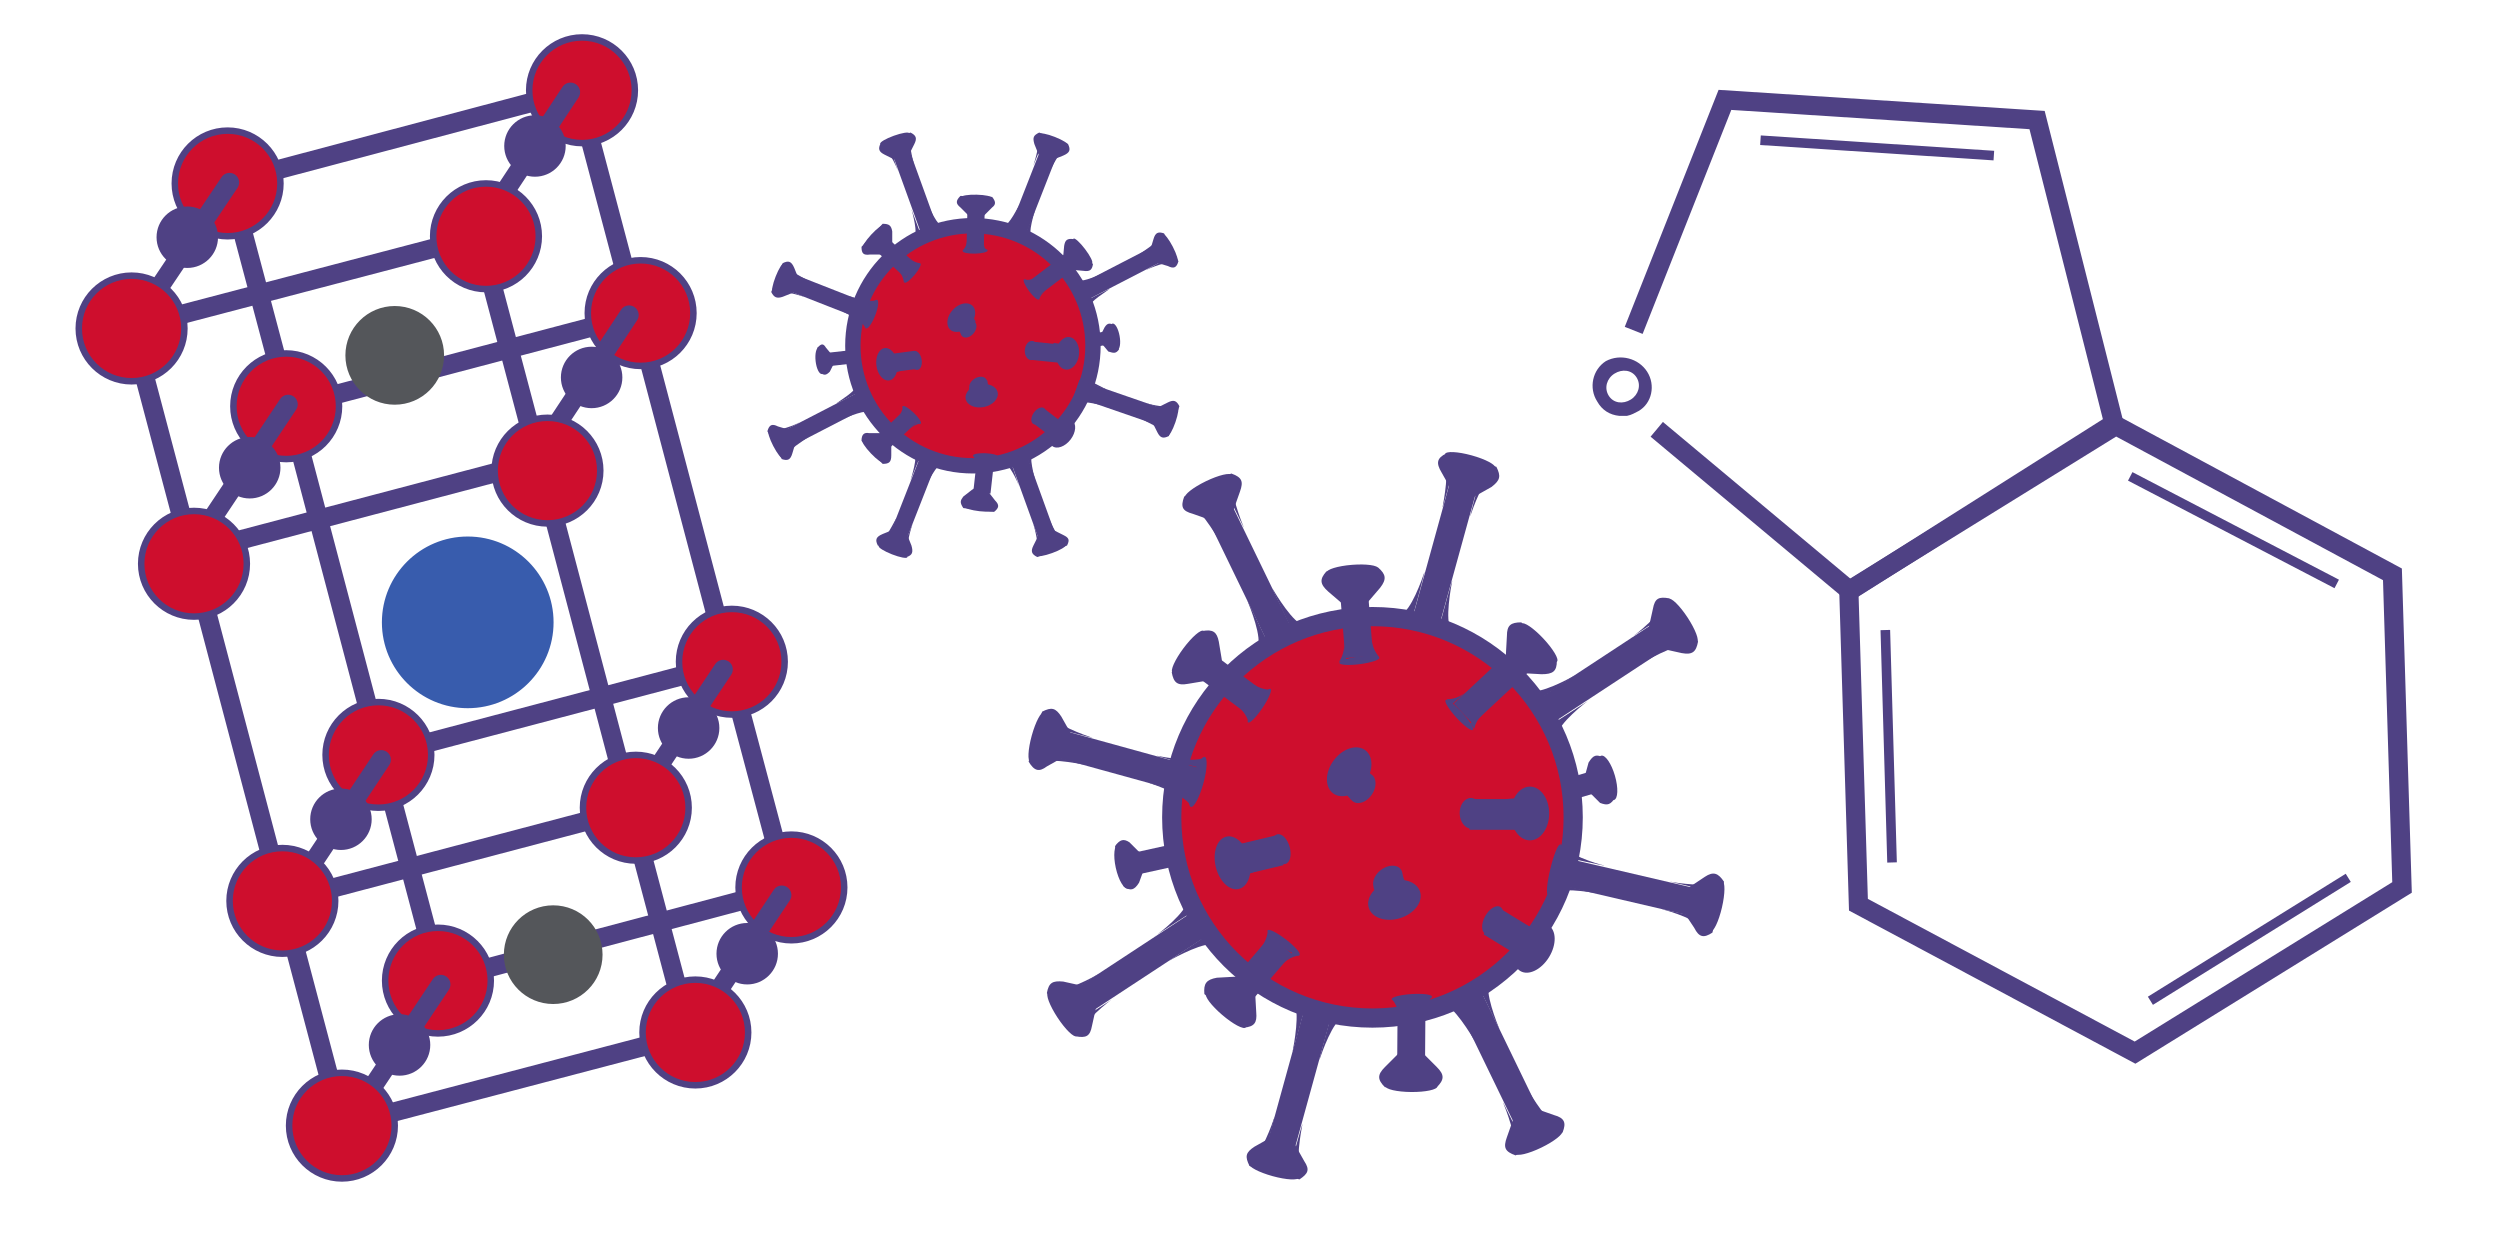 <?xml version="1.0" encoding="utf-8"?>
<!-- Generator: Adobe Illustrator 27.3.1, SVG Export Plug-In . SVG Version: 6.00 Build 0)  -->
<svg version="1.1" xmlns="http://www.w3.org/2000/svg" xmlns:xlink="http://www.w3.org/1999/xlink" x="0px" y="0px"
	 viewBox="0 0 260.3 130.3" style="enable-background:new 0 0 260.3 130.3;" xml:space="preserve">
<style type="text/css">
	.st0{display:none;}
	.st1{display:inline;fill:#B0BEDF;}
	.st2{display:inline;fill:url(#SVGID_1_);stroke:#4F4184;stroke-width:1.211;stroke-miterlimit:10;}
	.st3{display:inline;fill:url(#SVGID_00000140707471319597177330000015505855847737933482_);}
	
		.st4{display:inline;fill:url(#SVGID_00000049941690185250505090000015426257307536306603_);stroke:#4F4184;stroke-width:1.211;stroke-miterlimit:10;}
	.st5{display:inline;fill:url(#SVGID_00000181789436426103590800000013283867906389966517_);}
	.st6{display:inline;}
	.st7{fill:none;}
	.st8{fill:#FFFFFF;}
	.st9{display:inline;fill:url(#SVGID_00000066492164795725088570000009836137862818070159_);}
	.st10{display:inline;fill:url(#SVGID_00000137847570044538940930000001642062527638898067_);}
	.st11{display:inline;fill:url(#SVGID_00000109744477477975726040000012740061900680647318_);}
	.st12{display:inline;fill:#4F4184;}
	.st13{display:inline;fill:#F7C9C6;}
	.st14{fill:#72679D;}
	.st15{fill:#4F4184;}
	.st16{opacity:0.36;fill:#CE0E2D;}
	.st17{fill:none;stroke:#CE0E2D;stroke-miterlimit:10;}
	.st18{clip-path:url(#SVGID_00000050644458818335544600000008680599856705092257_);fill:#607DBD;}
	.st19{clip-path:url(#SVGID_00000050644458818335544600000008680599856705092257_);}
	.st20{fill:none;stroke:#EAE9EA;stroke-width:0.5;stroke-linecap:round;stroke-linejoin:round;}
	.st21{fill:none;stroke:#FFFFFF;stroke-width:2;}
	.st22{clip-path:url(#SVGID_00000050644458818335544600000008680599856705092257_);fill:none;stroke:#FFFFFF;stroke-width:2;}
	.st23{clip-path:url(#SVGID_00000050644458818335544600000008680599856705092257_);fill:none;stroke:#B78AFF;stroke-width:2;}
	.st24{fill:none;stroke:#4F4184;stroke-width:2;}
	.st25{fill:#CE0E2D;}
	.st26{fill:none;stroke:#4F4184;stroke-width:2;stroke-miterlimit:10;}
	.st27{fill:#CE0E2D;stroke:#4F4184;stroke-width:0.675;stroke-miterlimit:10;}
	.st28{fill:#385CAD;stroke:#385CAD;stroke-width:0.675;stroke-miterlimit:10;}
	.st29{fill:#54565A;stroke:#54565A;stroke-width:0.675;stroke-miterlimit:10;}
	.st30{fill:none;stroke:#4F4184;stroke-width:2;stroke-linecap:round;stroke-miterlimit:10;}
	.st31{fill:#4F4184;stroke:#4F4184;stroke-miterlimit:10;}
	.st32{fill:#CE0E2D;stroke:#4F4184;stroke-width:2;stroke-miterlimit:10;}
	.st33{fill:#CE0E2D;stroke:#4F4184;stroke-width:1.6;stroke-miterlimit:10;}
	.st34{fill:none;stroke:#4F4184;stroke-miterlimit:10;}
	.st35{fill:none;stroke:#4F4184;stroke-width:0.8;stroke-miterlimit:10;}
	.st36{fill:#CE0E2D;stroke:#4F4184;stroke-width:0.8;stroke-miterlimit:10;}
	.st37{fill:#4F4184;stroke:#4F4184;stroke-width:0.8;stroke-miterlimit:10;}
	.st38{fill:#385CAD;stroke:#FFFFFF;stroke-width:0.8;stroke-miterlimit:10;}
	.st39{fill:#4F4184;stroke:#FFFFFF;stroke-width:0.8;stroke-miterlimit:10;}
	.st40{fill:#385CAD;stroke:#4F4184;stroke-width:1.52;stroke-miterlimit:10;}
	.st41{fill:none;stroke:#54565A;stroke-width:1.209;stroke-linecap:round;stroke-miterlimit:10;}
	.st42{fill:#FFFFFF;stroke:#54565A;stroke-width:0.609;stroke-miterlimit:10;}
	.st43{fill:#54565A;}
	.st44{fill:#FFFFFF;stroke:#54565A;stroke-width:0.305;stroke-linecap:round;stroke-miterlimit:10;}
	.st45{fill:#CE0E2D;stroke:#54565A;stroke-width:0.305;stroke-miterlimit:10;}
	.st46{fill:none;stroke:#54565A;stroke-width:1.17;stroke-linecap:round;stroke-miterlimit:10;}
	.st47{fill:#958DB5;}
	.st48{fill:#385CAD;}
	.st49{fill:none;stroke:#4F4184;stroke-width:2.213;stroke-miterlimit:10;}
	.st50{fill:none;stroke:#4F4184;stroke-width:1.419;stroke-miterlimit:10;}
	.st51{fill:#FFFFFF;stroke:#4F4184;stroke-width:0.871;stroke-miterlimit:10;}
	.st52{fill:#FFFFFF;stroke:#4F4184;stroke-width:0.527;stroke-miterlimit:10;}
	.st53{fill:#D7DEEF;stroke:#54565A;stroke-width:0.609;stroke-miterlimit:10;}
	.st54{fill:#72679D;stroke:#FFFFFF;stroke-width:0.719;stroke-miterlimit:10;}
	.st55{fill:#CE0E2D;stroke:#4F4184;stroke-width:1.2;stroke-miterlimit:10;}
	.st56{fill:#4F4184;stroke:#4F4184;stroke-width:1.2;stroke-miterlimit:10;}
	.st57{fill:none;stroke:#4F4184;stroke-width:0.82;stroke-miterlimit:10;}
	.st58{fill:#FFFFFF;stroke:#4F4184;stroke-width:0.987;stroke-miterlimit:10;}
	.st59{fill:#385CAD;stroke:#FFFFFF;stroke-miterlimit:10;}
	.st60{fill:none;stroke:#FFFFFF;stroke-width:0.858;stroke-miterlimit:10;}
	.st61{fill:none;stroke:#FFFFFF;stroke-width:0.547;stroke-miterlimit:10;}
	.st62{fill:#FFFFFF;stroke:#4F4184;stroke-width:0.847;stroke-miterlimit:10;}
	.st63{fill:#6B1E4D;}
	.st64{fill:#FFD07D;}
	.st65{fill:#93278F;stroke:#4F4184;stroke-width:0.709;stroke-miterlimit:10;}
	.st66{fill:#4F4184;stroke:#4F4184;stroke-width:0.946;stroke-miterlimit:10;}
	.st67{fill:#CE18D3;stroke:#4F4184;stroke-width:0.79;stroke-miterlimit:10;}
	.st68{fill:#FFFFFF;stroke:#4F4184;stroke-width:0.998;stroke-miterlimit:10;}
	.st69{fill:#D3EEFB;}
	.st70{fill:#6B1E4D;stroke:#4F4184;stroke-width:0.383;stroke-miterlimit:10;}
	.st71{fill:#E31837;stroke:#4F4184;stroke-width:0.534;stroke-miterlimit:10;}
	.st72{fill:#385CAD;stroke:#4F4184;stroke-width:0.767;stroke-miterlimit:10;}
	.st73{fill:#AA49AA;}
</style>
<g id="reference" class="st0">
</g>
<g id="Layer_1">
	<g>
		<g>
			
				<rect x="34.2" y="37" transform="matrix(0.967 -0.255 0.255 0.967 -12.444 15.308)" class="st26" width="37.5" height="37.5"/>
			<polyline class="st26" points="66.4,33.2 60.1,9.4 23.9,19 30.2,42.7 			"/>
			<polyline class="st26" points="39.5,78.3 45.8,102.1 82,92.5 75.7,68.8 			"/>
			<circle class="st27" cx="66.7" cy="32.6" r="5.5"/>
			<circle class="st27" cx="29.8" cy="42.3" r="5.5"/>
			<circle class="st27" cx="60.6" cy="9.4" r="5.5"/>
			<circle class="st27" cx="23.7" cy="19.1" r="5.5"/>
			<circle class="st27" cx="82.4" cy="92.4" r="5.5"/>
			<circle class="st27" cx="45.6" cy="102.1" r="5.5"/>
			<circle class="st27" cx="76.2" cy="68.9" r="5.5"/>
			<circle class="st27" cx="39.4" cy="78.6" r="5.5"/>
			<circle class="st28" cx="48.7" cy="64.8" r="8.6"/>
			<circle class="st29" cx="57.6" cy="99.4" r="4.8"/>
			<circle class="st29" cx="41.1" cy="37" r="4.8"/>
			
				<rect x="24" y="52.2" transform="matrix(0.967 -0.255 0.255 0.967 -16.635 13.213)" class="st26" width="37.5" height="37.5"/>
			<polyline class="st26" points="56.2,48.4 49.9,24.6 13.7,34.1 20,57.9 			"/>
			<polyline class="st26" points="29.3,93.4 35.6,117.2 71.8,107.7 65.5,83.9 			"/>
			<line class="st30" x1="23.9" y1="19" x2="13.7" y2="34.2"/>
			<line class="st30" x1="59.4" y1="9.6" x2="49.3" y2="24.9"/>
			<line class="st30" x1="65.5" y1="32.8" x2="55.4" y2="48.1"/>
			<line class="st30" x1="75.3" y1="69.7" x2="65.1" y2="85"/>
			<line class="st30" x1="81.4" y1="93.2" x2="71.3" y2="108.4"/>
			<line class="st30" x1="30" y1="42.1" x2="19.8" y2="57.4"/>
			<line class="st30" x1="39.7" y1="79.1" x2="29.6" y2="94.3"/>
			<line class="st30" x1="45.9" y1="102.5" x2="35.7" y2="117.8"/>
			<circle class="st27" cx="57" cy="49" r="5.5"/>
			<circle class="st27" cx="20.2" cy="58.7" r="5.5"/>
			<circle class="st27" cx="50.6" cy="24.6" r="5.5"/>
			<circle class="st27" cx="13.7" cy="34.2" r="5.5"/>
			<circle class="st27" cx="72.4" cy="107.5" r="5.5"/>
			<circle class="st27" cx="35.6" cy="117.2" r="5.5"/>
			<circle class="st27" cx="66.2" cy="84.1" r="5.5"/>
			<circle class="st27" cx="29.4" cy="93.8" r="5.5"/>
			<circle class="st31" cx="55.7" cy="15.2" r="2.7"/>
			<circle class="st31" cx="61.6" cy="39.3" r="2.7"/>
			<circle class="st31" cx="71.7" cy="75.8" r="2.7"/>
			<circle class="st31" cx="77.8" cy="99.3" r="2.7"/>
			<circle class="st31" cx="19.5" cy="24.7" r="2.7"/>
			<circle class="st31" cx="26" cy="48.7" r="2.7"/>
			<circle class="st31" cx="35.5" cy="85.3" r="2.7"/>
			<circle class="st31" cx="41.6" cy="108.8" r="2.7"/>
		</g>
		<g>
			<g>
				
					<rect x="160.9" y="81" transform="matrix(0.961 -0.278 0.278 0.961 -16.388 48.622)" class="st15" width="4.9" height="2.3"/>
				
					<ellipse transform="matrix(0.961 -0.278 0.278 0.961 -15.916 49.658)" class="st15" cx="167.3" cy="81" rx="0.8" ry="2.4"/>
				<path class="st15" d="M168.2,83l-1.2-4.1c-0.8-0.4-1.1-0.3-1.6,0.5l-0.3,1.1c-0.4,0.8-0.1,1.7,0.6,2.2l0.9,0.9
					C167.4,83.9,167.7,83.8,168.2,83z"/>
				
					<ellipse transform="matrix(0.946 -0.326 0.326 0.946 -18.221 56.884)" class="st15" cx="160.8" cy="82.9" rx="0.3" ry="1.7"/>
				<path class="st15" d="M162.8,83.5c-1,0.2-1.5,0.9-1.5,0.9l-0.1-0.6L162.8,83.5z"/>
				<path class="st15" d="M162,81.4c-1,0.3-1.7-0.1-1.7-0.1l0.2,0.6L162,81.4z"/>
			</g>
			<g>
				
					<rect x="118.4" y="88.2" transform="matrix(0.977 -0.215 0.215 0.977 -16.364 28.022)" class="st15" width="4.9" height="2.3"/>
				
					<ellipse transform="matrix(0.977 -0.215 0.215 0.977 -16.648 27.194)" class="st15" cx="116.9" cy="90.2" rx="0.8" ry="2.4"/>
				<path class="st15" d="M116.1,88.1l0.9,4.2c0.7,0.5,1.1,0.4,1.6-0.4l0.4-1.1c0.5-0.7,0.3-1.7-0.5-2.2l-0.9-0.9
					C117,87.3,116.6,87.4,116.1,88.1z"/>
				
					<ellipse transform="matrix(0.965 -0.264 0.264 0.965 -19.032 35.666)" class="st15" cx="123.5" cy="88.8" rx="0.3" ry="1.7"/>
				<path class="st15" d="M121.5,88c1.1-0.2,1.5-0.8,1.5-0.8l0.1,0.6L121.5,88z"/>
				<path class="st15" d="M122.1,90.2c1-0.3,1.7,0.2,1.7,0.2l-0.2-0.6L122.1,90.2z"/>
			</g>
			<circle class="st32" cx="142.9" cy="85.1" r="20.9"/>
			
				<rect x="148.9" y="50.4" transform="matrix(0.964 0.266 -0.266 0.964 20.824 -37.941)" class="st15" width="2.9" height="14.8"/>
			
				<ellipse transform="matrix(0.266 -0.964 0.964 0.266 66.073 182.812)" class="st15" cx="153.1" cy="48" rx="0.6" ry="2.7"/>
			<path class="st15" d="M151.1,65.5c-0.7-0.8,0-4.5,0.1-5c0.1-0.6-1.3,4.6-1.3,4.6L151.1,65.5z"/>
			<path class="st15" d="M145.8,64c1.1-0.3,2.3-3.8,2.5-4.4c0.2-0.5-1.2,4.6-1.2,4.6L145.8,64z"/>
			<path class="st15" d="M150.3,47.8c0.7,0.8,0,4.5-0.1,5c-0.1,0.6,1.3-4.6,1.3-4.6L150.3,47.8z"/>
			<path class="st15" d="M155.6,49.3c-1.1,0.3-2.3,3.8-2.5,4.4c-0.2,0.5,1.2-4.6,1.2-4.6L155.6,49.3z"/>
			<path class="st15" d="M155.8,48.6l-5.2-1.4c-1,0.5-1.1,1-0.5,2l0.9,1.6c0.5,1,1.8,1.3,2.7,0.8l1.6-0.9
				C156.2,50,156.3,49.6,155.8,48.6z"/>
			<g>
				
					<rect x="165.2" y="62.8" transform="matrix(0.549 0.836 -0.836 0.549 133.898 -107.629)" class="st15" width="2.9" height="14.8"/>
				
					<ellipse transform="matrix(0.836 -0.549 0.549 0.836 -6.728 106.798)" class="st15" cx="175.2" cy="64.6" rx="0.6" ry="2.7"/>
				<path class="st15" d="M162.2,76.5c0-1.1,2.9-3.4,3.4-3.7s-4,2.6-4,2.6L162.2,76.5z"/>
				<path class="st15" d="M159.2,71.9c1,0.5,4.3-1.3,4.8-1.6c0.5-0.3-4,2.7-4,2.7L159.2,71.9z"/>
				<path class="st15" d="M173.2,62.7c0,1.1-2.9,3.4-3.4,3.7c-0.5,0.3,4-2.6,4-2.6L173.2,62.7z"/>
				<path class="st15" d="M176.2,67.2c-1-0.5-4.3,1.3-4.8,1.6s4-2.7,4-2.7L176.2,67.2z"/>
				<path class="st15" d="M176.8,66.8l-3-4.5c-1.1-0.2-1.5,0-1.7,1.1l-0.4,1.8c-0.2,1.1,0.5,2.2,1.6,2.4l1.8,0.4
					C176.2,68.2,176.6,67.9,176.8,66.8z"/>
			</g>
			<g>
				
					<rect x="151.2" y="70.1" transform="matrix(0.731 -0.683 0.683 0.731 -7.036 125.284)" class="st15" width="8" height="2.9"/>
				
					<ellipse transform="matrix(0.731 -0.683 0.683 0.731 -2.53 127.424)" class="st15" cx="160.2" cy="66.9" rx="0.6" ry="2.7"/>
				<path class="st15" d="M162.1,68.8l-3.7-4c-1.1,0-1.5,0.3-1.5,1.4l-0.1,1.8c0,1.1,0.8,2,1.9,2.1l1.8,0.1
					C161.7,70.2,162.1,69.9,162.1,68.8z"/>
			</g>
			<g>
				
					<rect x="143.9" y="105.7" transform="matrix(7.292649e-03 -1 1 7.292649e-03 38.729 253.355)" class="st15" width="6.2" height="2.9"/>
				
					<ellipse transform="matrix(7.292431e-03 -1 1 7.292431e-03 32.779 259.176)" class="st15" cx="146.9" cy="113.1" rx="0.6" ry="2.7"/>
				<path class="st15" d="M144.2,113.2l5.4,0c0.8-0.8,0.8-1.3,0-2.1l-1.3-1.3c-0.8-0.8-2.1-0.8-2.8,0l-1.3,1.3
					C143.4,111.9,143.4,112.4,144.2,113.2z"/>
				
					<ellipse transform="matrix(0.998 -6.336839e-02 6.336839e-02 0.998 -6.287 9.524)" class="st15" cx="147" cy="103.9" rx="2.1" ry="0.4"/>
				<path class="st15" d="M145.6,106.1c0.1-1.3-0.7-2.1-0.7-2.1l0.8,0L145.6,106.1z"/>
				<path class="st15" d="M148.4,105.9c-0.1-1.3,0.7-2.1,0.7-2.1l-0.8,0L148.4,105.9z"/>
			</g>
			<g>
				
					<rect x="128.3" y="99.2" transform="matrix(0.65 -0.76 0.76 0.65 -30.506 135.151)" class="st15" width="6.2" height="2.9"/>
				
					<ellipse transform="matrix(0.65 -0.76 0.76 0.65 -35.249 133.811)" class="st15" cx="127.6" cy="105.2" rx="0.6" ry="2.7"/>
				<path class="st15" d="M125.4,103.5l4.1,3.5c1.1-0.1,1.4-0.5,1.3-1.6l-0.1-1.8c-0.1-1.1-1.1-1.9-2.2-1.9l-1.8,0.1
					C125.6,102,125.3,102.4,125.4,103.5z"/>
				
					<ellipse transform="matrix(0.611 -0.792 0.792 0.611 -25.668 144.014)" class="st15" cx="133.6" cy="98.1" rx="0.4" ry="2.1"/>
				<path class="st15" d="M131.1,98.9c0.9-1,0.9-2,0.9-2l0.6,0.5L131.1,98.9z"/>
				<path class="st15" d="M133.4,100.6c0.8-1.1,1.9-1.1,1.9-1.1l-0.6-0.5L133.4,100.6z"/>
			</g>
			<g>
				
					<rect x="126.9" y="68.4" transform="matrix(0.598 -0.802 0.802 0.598 -5.652 131.661)" class="st15" width="2.9" height="6.2"/>
				
					<ellipse transform="matrix(0.598 -0.802 0.802 0.598 -4.728 126.462)" class="st15" cx="123.7" cy="67.9" rx="2.7" ry="0.6"/>
				<path class="st15" d="M125.2,65.7L122,70c0.2,1.1,0.6,1.4,1.7,1.2l1.8-0.3c1.1-0.2,1.9-1.2,1.7-2.3l-0.3-1.8
					C126.7,65.8,126.3,65.5,125.2,65.7z"/>
				
					<ellipse transform="matrix(0.557 -0.831 0.831 0.557 -2.978 141.48)" class="st15" cx="131.1" cy="73.5" rx="2.1" ry="0.4"/>
				<path class="st15" d="M130.2,71c1,0.9,2.1,0.8,2.1,0.8l-0.5,0.6L130.2,71z"/>
				<path class="st15" d="M128.7,73.4c1.1,0.8,1.3,1.8,1.3,1.8l0.4-0.6L128.7,73.4z"/>
			</g>
			<g>
				
					<rect x="139.8" y="62.2" transform="matrix(0.997 -7.925835e-02 7.925835e-02 0.997 -4.73 11.401)" class="st15" width="2.9" height="6.2"/>
				
					<ellipse transform="matrix(0.997 -7.925855e-02 7.925855e-02 0.997 -4.266 11.346)" class="st15" cx="140.8" cy="59.4" rx="2.7" ry="0.6"/>
				<path class="st15" d="M143.5,59.1l-5.4,0.4c-0.7,0.8-0.7,1.3,0.2,2.1l1.4,1.2c0.8,0.7,2.1,0.6,2.8-0.2l1.2-1.4
					C144.4,60.3,144.3,59.8,143.5,59.1z"/>
				
					<ellipse transform="matrix(0.992 -0.129 0.129 0.992 -7.688 18.858)" class="st15" cx="141.5" cy="68.7" rx="2.1" ry="0.4"/>
				<path class="st15" d="M142.8,66.3c0,1.3,0.8,2.1,0.8,2.1l-0.8,0L142.8,66.3z"/>
				<path class="st15" d="M139.9,66.8c0.2,1.3-0.5,2.1-0.5,2.1l0.8-0.1L139.9,66.8z"/>
			</g>
			<g>
				<ellipse transform="matrix(0.598 -0.802 0.802 0.598 -7.963 144.88)" class="st15" cx="140.4" cy="80.4" rx="2.8" ry="2"/>
				
					<ellipse transform="matrix(0.557 -0.831 0.831 0.557 -5.36 154.161)" class="st15" cx="141.8" cy="82.1" rx="1.7" ry="1.2"/>
				<polygon class="st15" points="142.9,80.9 142,79.5 141.4,80.4 142.2,81.3 				"/>
				<polygon class="st15" points="141.4,82.9 140.4,81.5 139.9,82.4 140.7,83.3 				"/>
			</g>
			<g>
				
					<ellipse transform="matrix(0.954 -0.3 0.3 0.954 -21.413 47.952)" class="st15" cx="145.2" cy="93.6" rx="2.8" ry="2"/>
				
					<ellipse transform="matrix(0.791 -0.612 0.612 0.791 -25.801 107.598)" class="st15" cx="144.5" cy="91.5" rx="1.7" ry="1.2"/>
				<polygon class="st15" points="143,92.4 143.5,93.9 144.3,93.3 143.9,92.1 				"/>
				<polygon class="st15" points="145.1,90.9 145.6,92.5 146.3,91.9 145.9,90.7 				"/>
			</g>
			<g>
				<ellipse class="st15" cx="159.3" cy="84.7" rx="2" ry="2.8"/>
				
					<ellipse transform="matrix(0.999 -4.171281e-02 4.171281e-02 0.999 -3.401 6.462)" class="st15" cx="153.2" cy="84.7" rx="1.2" ry="1.6"/>
				<polygon class="st15" points="156.7,84.1 158.4,84.1 158,83.1 156.8,83.2 				"/>
				<rect x="153" y="83.2" class="st15" width="6" height="3.2"/>
			</g>
			<g>
				
					<ellipse transform="matrix(0.973 -0.232 0.232 0.973 -17.334 32.226)" class="st15" cx="128.3" cy="89.8" rx="1.8" ry="2.8"/>
				
					<ellipse transform="matrix(0.962 -0.273 0.273 0.962 -19.082 39.694)" class="st15" cx="133.4" cy="88.5" rx="0.9" ry="1.6"/>
				<polygon class="st15" points="130.7,89.9 129.1,90.3 129.7,91.1 130.8,90.7 				"/>
				
					<rect x="128.3" y="87.5" transform="matrix(-0.973 0.232 -0.232 -0.973 278.78 145.451)" class="st15" width="5.2" height="3.2"/>
			</g>
			<g>
				
					<ellipse transform="matrix(0.523 -0.852 0.852 0.523 -7.83 183.296)" class="st15" cx="159.8" cy="98.6" rx="2.8" ry="1.8"/>
				
					<ellipse transform="matrix(0.487 -0.874 0.874 0.487 -4.072 184.939)" class="st15" cx="155.4" cy="95.9" rx="1.6" ry="0.9"/>
				<polygon class="st15" points="158.2,96.9 159.6,97.7 159.7,96.7 158.7,96.2 				"/>
				
					<rect x="155" y="95.7" transform="matrix(0.852 0.523 -0.523 0.852 74.141 -68.032)" class="st15" width="5.2" height="3.2"/>
			</g>
			
				<rect x="128.8" y="52.4" transform="matrix(-0.9 0.436 -0.436 -0.9 273.529 56.994)" class="st15" width="2.9" height="14.8"/>
			
				<ellipse transform="matrix(0.9 -0.436 0.436 0.9 -9.509 59.867)" class="st15" cx="125.8" cy="50.7" rx="2.7" ry="0.6"/>
			<path class="st15" d="M130.9,67.5c0.6-1-0.8-4.4-1-4.9c-0.2-0.5,2.1,4.3,2.1,4.3L130.9,67.5z"/>
			<path class="st15" d="M135.8,65.1c-1.1-0.1-3-3.3-3.3-3.8c-0.3-0.5,2,4.3,2,4.3L135.8,65.1z"/>
			<path class="st15" d="M128.5,50c-0.6,1,0.8,4.4,1,4.9c0.2,0.5-2.1-4.3-2.1-4.3L128.5,50z"/>
			<path class="st15" d="M123.6,52.4c1.1,0.1,3,3.3,3.3,3.8c0.3,0.5-2-4.3-2-4.3L123.6,52.4z"/>
			<path class="st15" d="M123.3,51.7l4.9-2.4c1.1,0.4,1.3,0.8,0.9,1.9l-0.6,1.7c-0.4,1.1-1.5,1.6-2.6,1.2l-1.7-0.6
				C123.1,53.2,122.9,52.8,123.3,51.7z"/>
			
				<rect x="133.9" y="104.7" transform="matrix(0.964 0.266 -0.266 0.964 34.717 -32)" class="st15" width="2.9" height="14.8"/>
			
				<ellipse transform="matrix(0.266 -0.964 0.964 0.266 -20.15 217.378)" class="st15" cx="132.7" cy="121.9" rx="0.6" ry="2.7"/>
			<path class="st15" d="M139.9,105.9c-1.1,0.3-2.3,3.8-2.5,4.4c-0.2,0.5,1.2-4.6,1.2-4.6L139.9,105.9z"/>
			<path class="st15" d="M134.7,104.4c0.7,0.8,0,4.5-0.1,5c-0.1,0.6,1.3-4.6,1.3-4.6L134.7,104.4z"/>
			<path class="st15" d="M130.2,120.7c1.1-0.3,2.3-3.8,2.5-4.4c0.2-0.5-1.2,4.6-1.2,4.6L130.2,120.7z"/>
			<path class="st15" d="M135.5,122.1c-0.7-0.8,0-4.5,0.1-5c0.1-0.6-1.3,4.6-1.3,4.6L135.5,122.1z"/>
			<path class="st15" d="M135.3,122.8l-5.2-1.4c-0.5-1-0.4-1.4,0.5-2l1.6-0.9c1-0.5,2.2-0.2,2.7,0.8l0.9,1.6
				C136.4,121.8,136.2,122.2,135.3,122.8z"/>
			
				<rect x="167.4" y="84.7" transform="matrix(-0.227 0.974 -0.974 -0.227 296.93 -51.352)" class="st15" width="2.9" height="14.8"/>
			
				<ellipse transform="matrix(0.227 -0.974 0.974 0.227 46.17 247.079)" class="st15" cx="178.8" cy="94.4" rx="2.7" ry="0.6"/>
			<path class="st15" d="M161.2,93.1c0.8-0.8,4.5-0.2,5-0.1s-4.7-1.1-4.7-1.1L161.2,93.1z"/>
			<path class="st15" d="M162.5,87.8c0.4,1.1,3.9,2.2,4.5,2.3c0.6,0.2-4.7-1-4.7-1L162.5,87.8z"/>
			<path class="st15" d="M178.9,91.7c-0.8,0.8-4.5,0.2-5,0.1s4.7,1.1,4.7,1.1L178.9,91.7z"/>
			<path class="st15" d="M177.6,97c-0.4-1.1-3.9-2.2-4.5-2.3c-0.6-0.2,4.7,1,4.7,1L177.6,97z"/>
			<path class="st15" d="M178.3,97.1l1.2-5.3c-0.6-0.9-1.1-1.1-2-0.5l-1.5,1c-0.9,0.6-1.2,1.8-0.6,2.8l1,1.5
				C176.9,97.6,177.4,97.7,178.3,97.1z"/>
			
				<rect x="116.4" y="72.1" transform="matrix(-0.266 0.964 -0.964 -0.266 225.816 -12.933)" class="st15" width="2.9" height="14.8"/>
			<ellipse transform="matrix(0.266 -0.964 0.964 0.266 5.242 160.429)" class="st15" cx="108" cy="76.8" rx="2.7" ry="0.6"/>
			<path class="st15" d="M124,84c-0.3-1.1-3.8-2.3-4.4-2.5c-0.5-0.2,4.6,1.2,4.6,1.2L124,84z"/>
			<path class="st15" d="M125.5,78.8c-0.8,0.7-4.5,0-5-0.1c-0.6-0.1,4.6,1.3,4.6,1.3L125.5,78.8z"/>
			<path class="st15" d="M109.3,74.3c0.3,1.1,3.8,2.3,4.4,2.5c0.5,0.2-4.6-1.2-4.6-1.2L109.3,74.3z"/>
			<path class="st15" d="M107.8,79.5c0.8-0.7,4.5,0,5,0.1c0.6,0.1-4.6-1.3-4.6-1.3L107.8,79.5z"/>
			<path class="st15" d="M107.1,79.3l1.4-5.2c1-0.5,1.4-0.4,2,0.5l0.9,1.6c0.5,1,0.2,2.2-0.8,2.7l-1.6,0.9
				C108.2,80.4,107.7,80.3,107.1,79.3z"/>
			
				<rect x="154.3" y="102.4" transform="matrix(0.9 -0.436 0.436 0.9 -32.277 78.836)" class="st15" width="2.9" height="14.8"/>
			
				<ellipse transform="matrix(0.9 -0.436 0.436 0.9 -35.837 81.693)" class="st15" cx="160.2" cy="119" rx="2.7" ry="0.6"/>
			<path class="st15" d="M155.1,102.2c-0.6,1,0.8,4.4,1,4.9c0.2,0.5-2.1-4.3-2.1-4.3L155.1,102.2z"/>
			<path class="st15" d="M150.2,104.5c1.1,0.1,3,3.3,3.3,3.8s-2-4.3-2-4.3L150.2,104.5z"/>
			<path class="st15" d="M157.5,119.7c0.6-1-0.8-4.4-1-4.9c-0.2-0.5,2.1,4.3,2.1,4.3L157.5,119.7z"/>
			<path class="st15" d="M162.4,117.3c-1.1-0.1-3-3.3-3.3-3.8s2,4.3,2,4.3L162.4,117.3z"/>
			<path class="st15" d="M162.7,117.9l-4.9,2.4c-1.1-0.4-1.3-0.8-0.9-1.9l0.6-1.7c0.4-1.1,1.5-1.6,2.6-1.2l1.7,0.6
				C162.9,116.4,163.1,116.9,162.7,117.9z"/>
			
				<rect x="117.7" y="92.6" transform="matrix(-0.549 -0.836 0.836 -0.549 100.948 254.504)" class="st15" width="2.9" height="14.8"/>
			
				<ellipse transform="matrix(0.836 -0.549 0.549 0.836 -39.826 78.057)" class="st15" cx="110.6" cy="105.6" rx="0.6" ry="2.7"/>
			<path class="st15" d="M123.6,93.8c0,1.1-2.9,3.4-3.4,3.7s4-2.6,4-2.6L123.6,93.8z"/>
			<path class="st15" d="M126.6,98.4c-1-0.5-4.3,1.3-4.8,1.6s4-2.7,4-2.7L126.6,98.4z"/>
			<path class="st15" d="M112.6,107.6c0-1.1,2.9-3.4,3.4-3.7c0.5-0.3-4,2.6-4,2.6L112.6,107.6z"/>
			<path class="st15" d="M109.6,103c1,0.5,4.3-1.3,4.8-1.6c0.5-0.3-4,2.7-4,2.7L109.6,103z"/>
			<path class="st15" d="M109,103.4l3,4.5c1.1,0.2,1.5,0,1.7-1.1l0.4-1.8c0.2-1.1-0.5-2.2-1.6-2.4l-1.8-0.4
				C109.6,102.1,109.2,102.3,109,103.4z"/>
			
				<ellipse transform="matrix(0.737 -0.675 0.675 0.737 -10.306 122.218)" class="st15" cx="152" cy="74.4" rx="0.4" ry="2.1"/>
			<path class="st15" d="M154.7,74.1c-1.1,0.8-1.2,1.8-1.2,1.8l-0.4-0.6L154.7,74.1z"/>
			<path class="st15" d="M152.7,72c-1,0.9-2.1,0.8-2.1,0.8l0.5,0.6L152.7,72z"/>
			
				<ellipse transform="matrix(0.266 -0.964 0.964 0.266 13.076 179.969)" class="st15" cx="124.7" cy="81.4" rx="2.7" ry="0.6"/>
			
				<ellipse transform="matrix(0.234 -0.972 0.972 0.234 35.982 226.65)" class="st15" cx="161.8" cy="90.5" rx="2.7" ry="0.4"/>
		</g>
		<g>
			<g>
				
					<rect x="112.3" y="34.8" transform="matrix(0.984 -0.177 0.177 0.984 -4.49 20.662)" class="st15" width="2.9" height="1.4"/>
				
					<ellipse transform="matrix(0.984 -0.177 0.177 0.984 -4.374 21.078)" class="st15" cx="116.1" cy="35.1" rx="0.5" ry="1.4"/>
				<path class="st15" d="M116.5,36.4l-0.5-2.5c-0.4-0.3-0.7-0.3-1,0.2l-0.3,0.6c-0.3,0.4-0.2,1,0.2,1.3l0.5,0.6
					C116,36.8,116.2,36.8,116.5,36.4z"/>
				<ellipse transform="matrix(0.974 -0.226 0.226 0.974 -5.19 26.263)" class="st15" cx="112.1" cy="35.8" rx="0.2" ry="1"/>
				<path class="st15" d="M113.3,36.3c-0.6,0.1-0.9,0.5-0.9,0.5l0-0.4L113.3,36.3z"/>
				<path class="st15" d="M113,35c-0.6,0.1-1-0.2-1-0.2l0.1,0.4L113,35z"/>
			</g>
			<g>
				
					<rect x="86.4" y="36.5" transform="matrix(0.994 -0.112 0.112 0.994 -3.621 10.109)" class="st15" width="2.9" height="1.4"/>
				
					<ellipse transform="matrix(0.994 -0.112 0.112 0.994 -3.669 9.839)" class="st15" cx="85.4" cy="37.5" rx="0.5" ry="1.4"/>
				<path class="st15" d="M85.1,36.2l0.3,2.6c0.4,0.3,0.6,0.3,1-0.1l0.3-0.6c0.3-0.4,0.3-1-0.2-1.3l-0.5-0.6
					C85.7,35.7,85.5,35.8,85.1,36.2z"/>
				<ellipse transform="matrix(0.987 -0.162 0.162 0.987 -4.817 14.996)" class="st15" cx="89.5" cy="37" rx="0.2" ry="1"/>
				<path class="st15" d="M88.3,36.4c0.6,0,1-0.4,1-0.4l0,0.4L88.3,36.4z"/>
				<path class="st15" d="M88.6,37.8c0.6-0.1,1,0.2,1,0.2l-0.1-0.4L88.6,37.8z"/>
			</g>
			<circle class="st33" cx="101.3" cy="36" r="12.5"/>
			
				<rect x="106.6" y="15.8" transform="matrix(0.931 0.365 -0.365 0.931 14.771 -37.79)" class="st15" width="1.8" height="8.9"/>
			
				<ellipse transform="matrix(0.365 -0.931 0.931 0.365 56.184 111.375)" class="st15" cx="109.7" cy="14.5" rx="0.3" ry="1.6"/>
			<path class="st15" d="M107.4,24.8c-0.4-0.5,0.3-2.7,0.4-3c0.1-0.3-1.1,2.7-1.1,2.7L107.4,24.8z"/>
			<path class="st15" d="M104.4,23.6c0.7-0.1,1.6-2.1,1.8-2.4c0.1-0.3-1,2.7-1,2.7L104.4,23.6z"/>
			<path class="st15" d="M108,14.2c0.4,0.5-0.3,2.7-0.4,3c-0.1,0.3,1.1-2.7,1.1-2.7L108,14.2z"/>
			<path class="st15" d="M111.1,15.4c-0.7,0.1-1.6,2.1-1.8,2.4c-0.1,0.3,1-2.7,1-2.7L111.1,15.4z"/>
			<path class="st15" d="M111.2,15l-3-1.2c-0.6,0.3-0.7,0.5-0.5,1.2l0.4,1c0.3,0.6,1,0.9,1.6,0.6l1-0.4
				C111.4,15.9,111.5,15.6,111.2,15z"/>
			<g>
				
					<rect x="115.5" y="24.2" transform="matrix(0.459 0.888 -0.888 0.459 88.369 -87.923)" class="st15" width="1.8" height="8.9"/>
				
					<ellipse transform="matrix(0.888 -0.459 0.459 0.888 1.758 58.872)" class="st15" cx="121.9" cy="25.8" rx="0.3" ry="1.6"/>
				<path class="st15" d="M113.3,32.1c0.1-0.7,2-1.8,2.2-2c0.3-0.2-2.6,1.3-2.6,1.3L113.3,32.1z"/>
				<path class="st15" d="M111.8,29.2c0.6,0.3,2.6-0.5,2.9-0.7c0.3-0.1-2.5,1.4-2.5,1.4L111.8,29.2z"/>
				<path class="st15" d="M120.8,24.5c-0.1,0.7-2,1.8-2.2,2c-0.3,0.2,2.6-1.3,2.6-1.3L120.8,24.5z"/>
				<path class="st15" d="M122.3,27.4c-0.6-0.3-2.6,0.5-2.9,0.7c-0.3,0.1,2.5-1.4,2.5-1.4L122.3,27.4z"/>
				<path class="st15" d="M122.7,27.2l-1.5-2.9c-0.6-0.2-0.9-0.1-1.1,0.6l-0.3,1c-0.2,0.6,0.1,1.3,0.8,1.5l1,0.3
					C122.2,28,122.5,27.9,122.7,27.2z"/>
			</g>
			<g>
				
					<rect x="107.1" y="27.8" transform="matrix(0.797 -0.604 0.604 0.797 4.868 71.906)" class="st15" width="4.8" height="1.8"/>
				
					<ellipse transform="matrix(0.797 -0.604 0.604 0.797 7.012 73.369)" class="st15" cx="112.8" cy="26.2" rx="0.3" ry="1.6"/>
				<path class="st15" d="M113.8,27.5l-2-2.6c-0.7-0.1-0.9,0.1-1,0.7l-0.1,1.1c-0.1,0.7,0.4,1.3,1,1.4l1.1,0.1
					C113.5,28.3,113.7,28.1,113.8,27.5z"/>
			</g>
			<g>
				
					<rect x="100.5" y="48.6" transform="matrix(0.111 -0.994 0.994 0.111 41.876 145.695)" class="st15" width="3.7" height="1.8"/>
				<ellipse transform="matrix(0.111 -0.994 0.994 0.111 38.026 148.436)" class="st15" cx="102" cy="53" rx="0.3" ry="1.6"/>
				<path class="st15" d="M100.3,52.9l3.2,0.4c0.5-0.4,0.6-0.7,0.1-1.2l-0.7-0.9c-0.4-0.5-1.2-0.6-1.7-0.2l-0.9,0.7
					C100,52.1,99.9,52.3,100.3,52.9z"/>
				
					<ellipse transform="matrix(4.035756e-02 -0.999 0.999 4.035756e-02 51.009 148.069)" class="st15" cx="102.6" cy="47.5" rx="0.3" ry="1.3"/>
				<path class="st15" d="M101.6,48.7c0.1-0.8-0.3-1.3-0.3-1.3l0.5,0.1L101.6,48.7z"/>
				<path class="st15" d="M103.3,48.8c0-0.8,0.5-1.2,0.5-1.2l-0.5,0L103.3,48.8z"/>
			</g>
			<g>
				
					<rect x="91.6" y="43.7" transform="matrix(0.725 -0.689 0.689 0.725 -5.011 76.649)" class="st15" width="3.7" height="1.8"/>
				<ellipse transform="matrix(0.725 -0.689 0.689 0.725 -7.392 75.555)" class="st15" cx="90.9" cy="47" rx="0.3" ry="1.6"/>
				<path class="st15" d="M89.7,45.9l2.2,2.4c0.7,0,0.9-0.2,0.9-0.9l0-1.1c0-0.7-0.5-1.2-1.2-1.2l-1.1,0C90,45,89.7,45.2,89.7,45.9z
					"/>
				<ellipse transform="matrix(0.689 -0.724 0.724 0.689 -1.805 82.207)" class="st15" cx="95" cy="43.2" rx="0.3" ry="1.3"/>
				<path class="st15" d="M93.4,43.5C94,43,94,42.3,94,42.3l0.3,0.4L93.4,43.5z"/>
				<path class="st15" d="M94.7,44.7c0.6-0.6,1.2-0.6,1.2-0.6l-0.3-0.3L94.7,44.7z"/>
			</g>
			<g>
				
					<rect x="92.6" y="25.1" transform="matrix(0.678 -0.735 0.735 0.678 10.293 77.449)" class="st15" width="1.8" height="3.7"/>
				
					<ellipse transform="matrix(0.678 -0.735 0.735 0.678 11.217 74.768)" class="st15" cx="90.9" cy="24.6" rx="1.6" ry="0.3"/>
				<path class="st15" d="M91.9,23.3l-2.2,2.4c0,0.7,0.2,0.9,0.9,0.8l1.1,0c0.7,0,1.2-0.6,1.2-1.3l0-1.1
					C92.8,23.5,92.6,23.3,91.9,23.3z"/>
				<ellipse transform="matrix(0.64 -0.768 0.768 0.64 12.391 83.211)" class="st15" cx="95" cy="28.4" rx="1.3" ry="0.3"/>
				<path class="st15" d="M94.6,26.8c0.6,0.6,1.2,0.6,1.2,0.6l-0.3,0.3L94.6,26.8z"/>
				<path class="st15" d="M93.5,28.2c0.6,0.5,0.6,1.2,0.6,1.2l0.3-0.4L93.5,28.2z"/>
			</g>
			<g>
				
					<rect x="99.7" y="23.2" transform="matrix(2.443539e-02 -1 1 2.443539e-02 74.992 125.026)" class="st15" width="3.7" height="1.8"/>
				
					<ellipse transform="matrix(2.443519e-02 -1 1 2.443519e-02 78.608 121.667)" class="st15" cx="101.6" cy="20.6" rx="0.3" ry="1.6"/>
				<path class="st15" d="M103.3,20.5l-3.3-0.1c-0.5,0.5-0.5,0.8,0,1.2l0.8,0.8c0.5,0.5,1.2,0.5,1.7,0l0.8-0.8
					C103.7,21.3,103.7,21,103.3,20.5z"/>
				
					<ellipse transform="matrix(1 -2.579759e-02 2.579759e-02 1 -0.64 2.627)" class="st15" cx="101.5" cy="26.1" rx="1.3" ry="0.3"/>
				<path class="st15" d="M102.4,24.8c-0.1,0.8,0.3,1.3,0.3,1.3l-0.5,0L102.4,24.8z"/>
				<path class="st15" d="M100.7,24.9c0,0.8-0.5,1.2-0.5,1.2l0.5,0L100.7,24.9z"/>
			</g>
			<g>
				<ellipse transform="matrix(0.678 -0.735 0.735 0.678 7.966 84.272)" class="st15" cx="100.1" cy="33" rx="1.7" ry="1.2"/>
				<ellipse transform="matrix(0.64 -0.768 0.768 0.64 10.055 89.787)" class="st15" cx="100.8" cy="34.2" rx="1" ry="0.7"/>
				<polygon class="st15" points="101.6,33.5 101.1,32.6 100.7,33.1 101.1,33.7 				"/>
				<polygon class="st15" points="100.6,34.6 100.1,33.7 99.7,34.2 100.1,34.8 				"/>
			</g>
			<g>
				<ellipse transform="matrix(0.98 -0.2 0.2 0.98 -6.184 21.266)" class="st15" cx="102.2" cy="41.2" rx="1.7" ry="1.2"/>
				<ellipse transform="matrix(0.85 -0.527 0.527 0.85 -5.766 59.668)" class="st15" cx="101.8" cy="40" rx="1" ry="0.7"/>
				<polygon class="st15" points="100.9,40.4 101.1,41.3 101.6,41 101.4,40.3 				"/>
				<polygon class="st15" points="102.2,39.6 102.4,40.6 102.9,40.3 102.8,39.6 				"/>
			</g>
			<g>
				
					<ellipse transform="matrix(0.104 -0.995 0.995 0.104 62.983 143.504)" class="st15" cx="111.1" cy="36.8" rx="1.7" ry="1.2"/>
				
					<ellipse transform="matrix(6.201466e-02 -0.998 0.998 6.201466e-02 64.414 141.424)" class="st15" cx="107.4" cy="36.4" rx="1" ry="0.7"/>
				<polygon class="st15" points="109.6,36.3 110.6,36.4 110.4,35.8 109.7,35.7 				"/>
				
					<rect x="107.4" y="35.7" transform="matrix(0.995 0.104 -0.104 0.995 4.385 -11.116)" class="st15" width="3.6" height="1.9"/>
			</g>
			<g>
				
					<ellipse transform="matrix(0.992 -0.13 0.13 0.992 -4.146 12.328)" class="st15" cx="92.3" cy="37.9" rx="1.1" ry="1.7"/>
				<ellipse transform="matrix(0.985 -0.171 0.171 0.985 -5.012 16.905)" class="st15" cx="95.4" cy="37.5" rx="0.6" ry="1"/>
				<polygon class="st15" points="93.7,38.1 92.7,38.2 93.1,38.8 93.8,38.6 				"/>
				
					<rect x="92.3" y="36.7" transform="matrix(-0.992 0.13 -0.13 -0.992 191.811 62.815)" class="st15" width="3.1" height="1.9"/>
			</g>
			<g>
				
					<ellipse transform="matrix(0.608 -0.794 0.794 0.608 7.461 105.43)" class="st15" cx="110.6" cy="45.2" rx="1.7" ry="1.1"/>
				
					<ellipse transform="matrix(0.575 -0.818 0.818 0.575 10.558 106.838)" class="st15" cx="108.1" cy="43.3" rx="1" ry="0.6"/>
				<polygon class="st15" points="109.7,44 110.5,44.6 110.6,44 110,43.6 				"/>
				
					<rect x="107.8" y="43.3" transform="matrix(0.794 0.608 -0.608 0.794 49.456 -57.375)" class="st15" width="3.1" height="1.9"/>
			</g>
			
				<rect x="94.4" y="15.7" transform="matrix(-0.94 0.34 -0.34 -0.94 191.804 6.717)" class="st15" width="1.8" height="8.9"/>
			<ellipse transform="matrix(0.94 -0.34 0.34 0.94 0.658 32.569)" class="st15" cx="93.2" cy="14.4" rx="1.6" ry="0.3"/>
			<path class="st15" d="M95.2,24.8c0.4-0.5-0.2-2.7-0.3-3c-0.1-0.3,1,2.7,1,2.7L95.2,24.8z"/>
			<path class="st15" d="M98.3,23.7c-0.7-0.1-1.6-2.2-1.7-2.5c-0.1-0.3,0.9,2.7,0.9,2.7L98.3,23.7z"/>
			<path class="st15" d="M94.9,14.2c-0.4,0.5,0.2,2.7,0.3,3c0.1,0.3-1-2.7-1-2.7L94.9,14.2z"/>
			<path class="st15" d="M91.8,15.3c0.7,0.1,1.6,2.2,1.7,2.5c0.1,0.3-0.9-2.7-0.9-2.7L91.8,15.3z"/>
			<path class="st15" d="M91.7,14.9l3.1-1.1c0.6,0.3,0.7,0.6,0.4,1.2l-0.5,1c-0.3,0.6-1,0.9-1.6,0.6l-1-0.5
				C91.5,15.8,91.4,15.5,91.7,14.9z"/>
			
				<rect x="94.3" y="47.2" transform="matrix(0.931 0.365 -0.365 0.931 25.383 -31.139)" class="st15" width="1.8" height="8.9"/>
			
				<ellipse transform="matrix(0.365 -0.931 0.931 0.365 5.634 122.977)" class="st15" cx="92.9" cy="57.4" rx="0.3" ry="1.6"/>
			<path class="st15" d="M98.2,48.2c-0.7,0.1-1.6,2.1-1.8,2.4s1-2.7,1-2.7L98.2,48.2z"/>
			<path class="st15" d="M95.2,47c0.4,0.5-0.3,2.7-0.4,3c-0.1,0.3,1.1-2.7,1.1-2.7L95.2,47z"/>
			<path class="st15" d="M91.5,56.4c0.7-0.1,1.6-2.1,1.8-2.4s-1,2.7-1,2.7L91.5,56.4z"/>
			<path class="st15" d="M94.6,57.6c-0.4-0.5,0.3-2.7,0.4-3c0.1-0.3-1.1,2.7-1.1,2.7L94.6,57.6z"/>
			<path class="st15" d="M94.4,58l-3-1.2c-0.3-0.6-0.2-0.9,0.5-1.2l1-0.4c0.6-0.3,1.3,0,1.6,0.6l0.4,1C95.1,57.5,95,57.8,94.4,58z"
				/>
			
				<rect x="115.5" y="37.4" transform="matrix(-0.327 0.945 -0.945 -0.327 193.915 -54.454)" class="st15" width="1.8" height="8.9"/>
			<ellipse transform="matrix(0.327 -0.945 0.945 0.327 40.784 144.922)" class="st15" cx="122.1" cy="43.8" rx="1.6" ry="0.3"/>
			<path class="st15" d="M111.7,42c0.5-0.4,2.7,0.1,3,0.2s-2.7-1-2.7-1L111.7,42z"/>
			<path class="st15" d="M112.8,38.9c0.2,0.7,2.2,1.5,2.5,1.7c0.3,0.1-2.7-0.9-2.7-0.9L112.8,38.9z"/>
			<path class="st15" d="M122.4,42.2c-0.5,0.4-2.7-0.1-3-0.2c-0.3-0.1,2.7,1,2.7,1L122.4,42.2z"/>
			<path class="st15" d="M121.3,45.3c-0.2-0.7-2.2-1.5-2.5-1.7c-0.3-0.1,2.7,0.9,2.7,0.9L121.3,45.3z"/>
			<path class="st15" d="M121.7,45.4l1.1-3.1c-0.3-0.6-0.6-0.7-1.2-0.4l-1,0.5c-0.6,0.3-0.9,1-0.6,1.6l0.5,1
				C120.8,45.6,121.1,45.7,121.7,45.4z"/>
			
				<rect x="85.8" y="26.7" transform="matrix(-0.365 0.931 -0.931 -0.365 147.274 -38.269)" class="st15" width="1.8" height="8.9"/>
			<ellipse transform="matrix(0.365 -0.931 0.931 0.365 24.569 93.763)" class="st15" cx="81" cy="28.9" rx="1.6" ry="0.3"/>
			<path class="st15" d="M90.1,34.2c-0.1-0.7-2.1-1.6-2.4-1.8c-0.3-0.1,2.7,1,2.7,1L90.1,34.2z"/>
			<path class="st15" d="M91.3,31.2c-0.5,0.4-2.7-0.3-3-0.4s2.7,1.1,2.7,1.1L91.3,31.2z"/>
			<path class="st15" d="M81.9,27.5c0.1,0.7,2.1,1.6,2.4,1.8s-2.7-1-2.7-1L81.9,27.5z"/>
			<path class="st15" d="M80.7,30.5c0.5-0.4,2.7,0.3,3,0.4C84,31,81,29.8,81,29.8L80.7,30.5z"/>
			<path class="st15" d="M80.3,30.4l1.2-3c0.6-0.3,0.9-0.2,1.2,0.5l0.4,1c0.3,0.6,0,1.3-0.6,1.6l-1,0.4C80.9,31.1,80.6,31,80.3,30.4
				z"/>
			
				<rect x="106.6" y="47.1" transform="matrix(0.94 -0.34 0.34 0.94 -11.13 39.618)" class="st15" width="1.8" height="8.9"/>
			
				<ellipse transform="matrix(0.94 -0.34 0.34 0.94 -12.966 40.671)" class="st15" cx="109.5" cy="57.3" rx="1.6" ry="0.3"/>
			<path class="st15" d="M107.5,47c-0.4,0.5,0.2,2.7,0.3,3c0.1,0.3-1-2.7-1-2.7L107.5,47z"/>
			<path class="st15" d="M104.4,48.1c0.7,0.1,1.6,2.2,1.7,2.5c0.1,0.3-0.9-2.7-0.9-2.7L104.4,48.1z"/>
			<path class="st15" d="M107.9,57.6c0.4-0.5-0.2-2.7-0.3-3s1,2.7,1,2.7L107.9,57.6z"/>
			<path class="st15" d="M110.9,56.4c-0.7-0.1-1.6-2.2-1.7-2.5c-0.1-0.3,0.9,2.7,0.9,2.7L110.9,56.4z"/>
			<path class="st15" d="M111.1,56.8L108,58c-0.6-0.3-0.7-0.6-0.4-1.2l0.5-1c0.3-0.6,1-0.9,1.6-0.6l1,0.5
				C111.3,56,111.4,56.2,111.1,56.8z"/>
			
				<rect x="85.3" y="39" transform="matrix(-0.459 -0.888 0.888 -0.459 87.214 139.968)" class="st15" width="1.8" height="8.9"/>
			
				<ellipse transform="matrix(0.888 -0.459 0.459 0.888 -12.225 42.273)" class="st15" cx="80.8" cy="46.3" rx="0.3" ry="1.6"/>
			<path class="st15" d="M89.3,40c-0.1,0.7-2,1.8-2.2,2c-0.3,0.2,2.6-1.3,2.6-1.3L89.3,40z"/>
			<path class="st15" d="M90.8,42.9c-0.6-0.3-2.6,0.5-2.9,0.7c-0.3,0.1,2.5-1.4,2.5-1.4L90.8,42.9z"/>
			<path class="st15" d="M81.8,47.6c0.1-0.7,2-1.8,2.2-2s-2.6,1.3-2.6,1.3L81.8,47.6z"/>
			<path class="st15" d="M80.3,44.7c0.6,0.3,2.6-0.5,2.9-0.7c0.3-0.1-2.5,1.4-2.5,1.4L80.3,44.7z"/>
			<path class="st15" d="M79.9,44.9l1.5,2.9c0.6,0.2,0.9,0.1,1.1-0.6l0.3-1c0.2-0.6-0.1-1.3-0.8-1.5l-1-0.3
				C80.4,44.1,80.1,44.2,79.9,44.9z"/>
			
				<ellipse transform="matrix(0.803 -0.596 0.596 0.803 3.15 69.897)" class="st15" cx="107.4" cy="30.2" rx="0.3" ry="1.3"/>
			<path class="st15" d="M109,30.2c-0.7,0.4-0.8,1-0.8,1l-0.2-0.4L109,30.2z"/>
			<path class="st15" d="M108,28.8c-0.7,0.5-1.3,0.3-1.3,0.3l0.3,0.4L108,28.8z"/>
			
				<ellipse transform="matrix(0.365 -0.931 0.931 0.365 27.198 105.219)" class="st15" cx="90.7" cy="32.7" rx="1.6" ry="0.4"/>
			
				<ellipse transform="matrix(0.334 -0.943 0.943 0.334 36.73 132.777)" class="st15" cx="112.3" cy="40.4" rx="1.6" ry="0.2"/>
		</g>
		<g>
			<polyline class="st26" points="172.5,44.7 192.6,61.5 220.1,44.1 212.1,12.5 179.6,10.4 170.1,34.4 			"/>
			<polygon class="st26" points="192.5,61.5 193.5,94.2 222.3,109.6 250.1,92.4 249.1,59.8 220.3,44.3 			"/>
			<line class="st34" x1="196.3" y1="65.6" x2="197" y2="89.8"/>
			<line class="st34" x1="244.5" y1="91.4" x2="223.9" y2="104.2"/>
			<line class="st34" x1="243.3" y1="60.8" x2="221.8" y2="49.6"/>
			<line class="st34" x1="207.6" y1="16.2" x2="183.3" y2="14.6"/>
			<g>
				<path class="st15" d="M171.5,38.7c0.9,1.4,0.5,3.3-0.9,4.1c-0.4,0.2-0.7,0.4-1.2,0.5c-0.2,0-0.5,0-0.8,0c-1-0.1-1.8-0.6-2.3-1.5
					c-0.9-1.4-0.5-3.3,0.9-4.2C168.7,36.8,170.6,37.3,171.5,38.7z M167.5,41.2c0.5,0.8,1.5,0.9,2.3,0.4c0.8-0.5,1.1-1.5,0.6-2.3
					c-0.5-0.8-1.5-0.9-2.3-0.4C167.3,39.4,167,40.4,167.5,41.2z"/>
			</g>
		</g>
	</g>
</g>
</svg>
